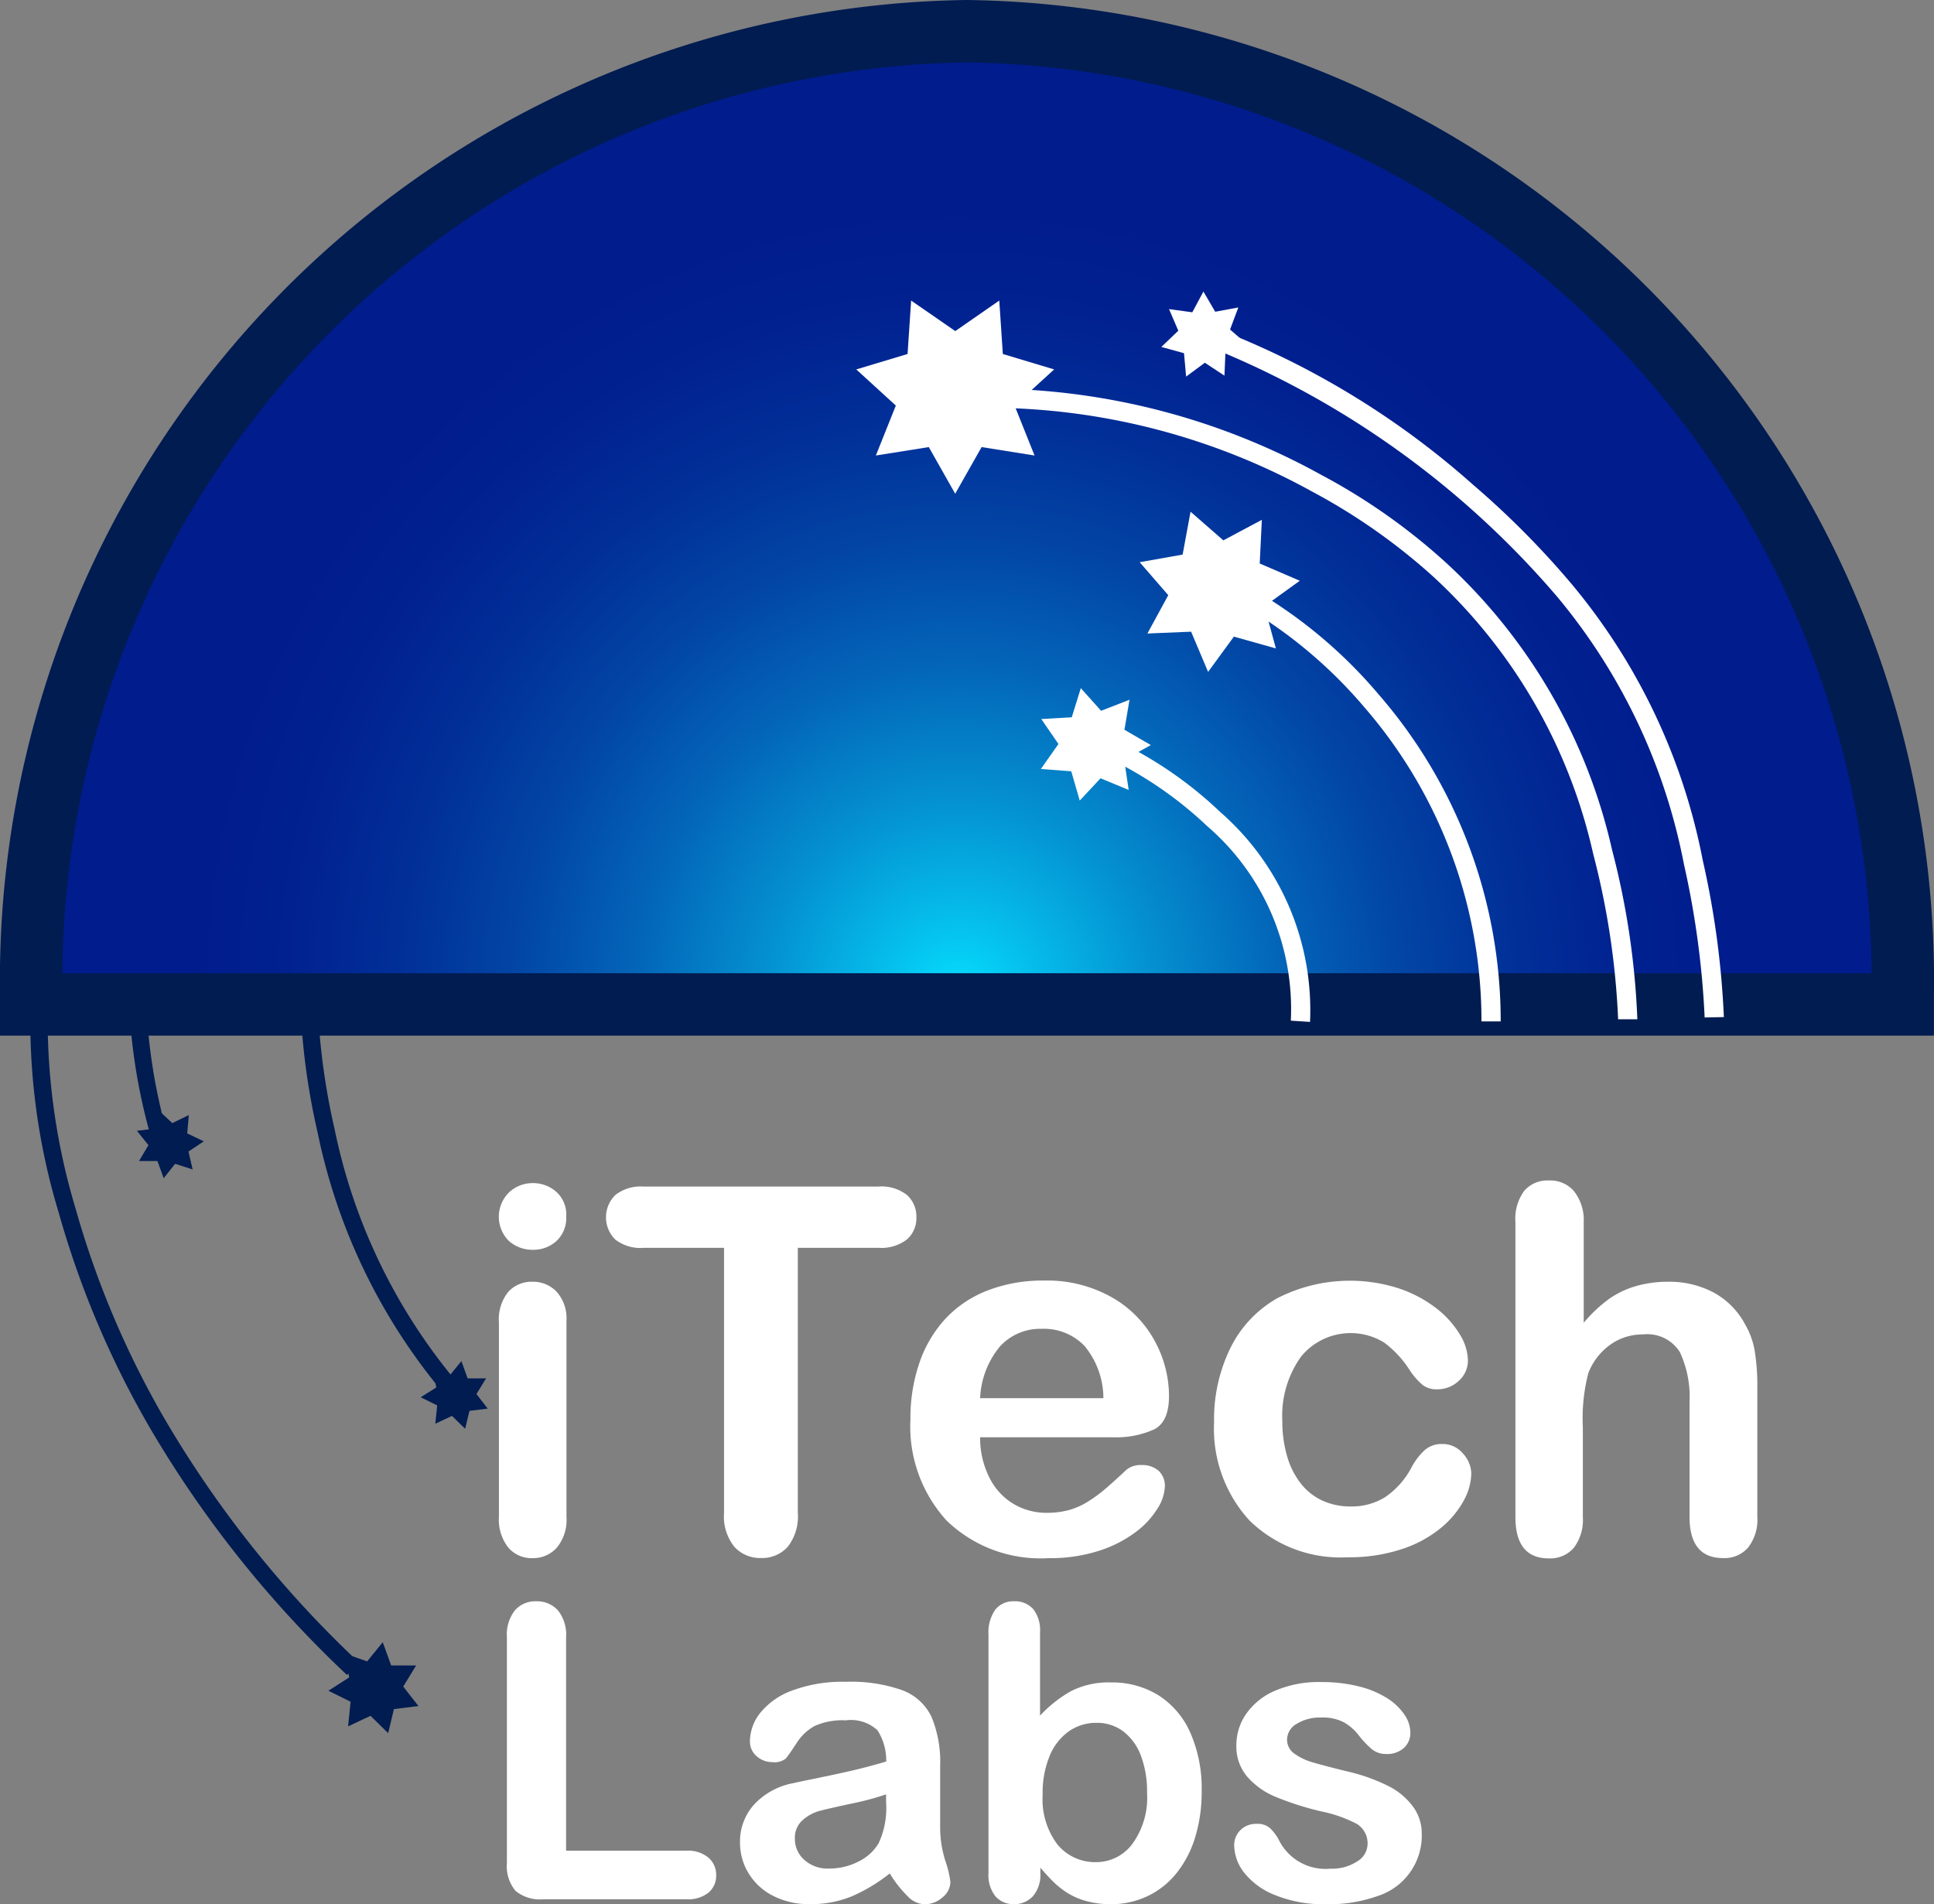 <svg xmlns="http://www.w3.org/2000/svg" xmlns:xlink="http://www.w3.org/1999/xlink" width="30.98" height="30.5" viewBox="0 0 30.98 30.5">
  <rect x="0" y="0" width="30.98" height="30.5" fill="#808080" stroke="none"/>
  <defs>
    <radialGradient id="radial-gradient" cx="0.491" cy="0.994" r="0.819" gradientTransform="translate(0.247) scale(0.506 1)" gradientUnits="objectBoundingBox">
      <stop offset="0" stop-color="#06e0ff"/>
      <stop offset="0.094" stop-color="#05c0ed"/>
      <stop offset="0.258" stop-color="#048fd0"/>
      <stop offset="0.421" stop-color="#0365b8"/>
      <stop offset="0.579" stop-color="#0245a5"/>
      <stop offset="0.731" stop-color="#012f98"/>
      <stop offset="0.874" stop-color="#012190"/>
      <stop offset="1" stop-color="#011c8d"/>
    </radialGradient>
  </defs>
  <g id="iTech_Labs_Vector_Converted_" data-name="iTech_Labs_Vector [Converted]" transform="translate(1.134 0.5)" style="isolation: isolate">
    <path id="Path_1381" data-name="Path 1381" d="M29.979,15.588c0-.06,0-.12,0-.179A15.2,15.2,0,0,0,14.99,0,15.2,15.2,0,0,0,0,15.409q0,.09,0,.179Z" transform="translate(-0.634)" stroke="#011c51" stroke-width="1" fill-rule="evenodd" fill="url(#radial-gradient)"/>
    <g id="Group_3576" data-name="Group 3576" transform="translate(6.858 18.407)">
      <path id="Path_1382" data-name="Path 1382" d="M270.847,600.748a.568.568,0,0,1-.386-.14.547.547,0,0,1,0-.778.55.55,0,0,1,.382-.15.563.563,0,0,1,.372.136.488.488,0,0,1,.163.4.5.5,0,0,1-.159.394A.545.545,0,0,1,270.847,600.748Zm.535,1.13v3.147a.7.7,0,0,1-.155.495.511.511,0,0,1-.392.167.487.487,0,0,1-.386-.171.726.726,0,0,1-.149-.491V601.91a.7.7,0,0,1,.149-.487.5.5,0,0,1,.386-.163.518.518,0,0,1,.392.163A.636.636,0,0,1,271.382,601.878Z" transform="translate(-270.3 -599.637)" fill="#fff"/>
      <path id="Path_1383" data-name="Path 1383" d="M330.4,602.5H329.1v4.246a.783.783,0,0,1-.164.545.55.55,0,0,1-.423.177.557.557,0,0,1-.429-.179.775.775,0,0,1-.166-.542V602.5h-1.292a.652.652,0,0,1-.451-.134.5.5,0,0,1,.006-.716.663.663,0,0,1,.445-.132h3.766a.662.662,0,0,1,.457.136.461.461,0,0,1,.15.357.451.451,0,0,1-.152.355A.667.667,0,0,1,330.4,602.5Z" transform="translate(-324.312 -601.42)" fill="#fff"/>
      <path id="Path_1384" data-name="Path 1384" d="M487.64,652.995h-2.13a1.415,1.415,0,0,0,.149.646,1.014,1.014,0,0,0,.387.422,1.032,1.032,0,0,0,.533.142,1.32,1.32,0,0,0,.357-.045,1.167,1.167,0,0,0,.313-.142,2.387,2.387,0,0,0,.279-.207q.128-.11.331-.3a.361.361,0,0,1,.239-.071.4.4,0,0,1,.271.091.327.327,0,0,1,.1.259.706.706,0,0,1-.116.344,1.361,1.361,0,0,1-.349.378,1.993,1.993,0,0,1-.586.3,2.534,2.534,0,0,1-.812.119,2.165,2.165,0,0,1-1.631-.6,2.235,2.235,0,0,1-.581-1.626,2.711,2.711,0,0,1,.143-.9,1.977,1.977,0,0,1,.418-.709,1.812,1.812,0,0,1,.677-.453,2.432,2.432,0,0,1,.893-.158,2.11,2.11,0,0,1,1.1.271,1.778,1.778,0,0,1,.684.7,1.851,1.851,0,0,1,.227.875q0,.414-.235.536A1.466,1.466,0,0,1,487.64,652.995Zm-2.13-.626h1.975a1.32,1.32,0,0,0-.3-.834.9.9,0,0,0-.688-.277.873.873,0,0,0-.668.281A1.39,1.39,0,0,0,485.51,652.369Z" transform="translate(-477.802 -648.881)" fill="#fff"/>
      <path id="Path_1385" data-name="Path 1385" d="M646.17,653.576a.942.942,0,0,1-.122.435,1.493,1.493,0,0,1-.371.441,1.918,1.918,0,0,1-.628.337,2.668,2.668,0,0,1-.854.128,2.089,2.089,0,0,1-1.577-.588,2.174,2.174,0,0,1-.568-1.577,2.589,2.589,0,0,1,.26-1.184,1.862,1.862,0,0,1,.752-.8,2.554,2.554,0,0,1,1.949-.157,2.026,2.026,0,0,1,.6.319,1.538,1.538,0,0,1,.375.417.827.827,0,0,1,.13.413.436.436,0,0,1-.146.331.5.5,0,0,1-.353.136.356.356,0,0,1-.226-.07,1.108,1.108,0,0,1-.2-.225,1.652,1.652,0,0,0-.417-.454,1.026,1.026,0,0,0-1.331.225,1.626,1.626,0,0,0-.3,1.03,1.984,1.984,0,0,0,.076.563,1.278,1.278,0,0,0,.219.438.935.935,0,0,0,.347.275,1.054,1.054,0,0,0,.447.094,1.007,1.007,0,0,0,.561-.151,1.324,1.324,0,0,0,.413-.462,1.064,1.064,0,0,1,.215-.287.409.409,0,0,1,.283-.1.421.421,0,0,1,.331.151A.484.484,0,0,1,646.17,653.576Z" transform="translate(-630.594 -648.881)" fill="#fff"/>
      <path id="Path_1386" data-name="Path 1386" d="M800.2,598.943v1.617a2.321,2.321,0,0,1,.4-.378,1.449,1.449,0,0,1,.436-.209,1.84,1.84,0,0,1,.514-.07,1.512,1.512,0,0,1,.736.175,1.251,1.251,0,0,1,.5.509,1.264,1.264,0,0,1,.155.437,3.461,3.461,0,0,1,.04.557v2.086a.725.725,0,0,1-.149.495.5.5,0,0,1-.4.167q-.537,0-.537-.662v-1.839a1.69,1.69,0,0,0-.156-.8.615.615,0,0,0-.591-.281.886.886,0,0,0-.525.166,1,1,0,0,0-.349.453,2.888,2.888,0,0,0-.088.866v1.44a.739.739,0,0,1-.145.493.5.5,0,0,1-.4.169q-.535,0-.535-.662v-4.725a.752.752,0,0,1,.141-.5.49.49,0,0,1,.394-.166.5.5,0,0,1,.4.168A.743.743,0,0,1,800.2,598.943Z" transform="translate(-782.823 -598.28)" fill="#fff"/>
      <path id="Path_1387" data-name="Path 1387" d="M275.408,817.527v3.42h1.927a.51.51,0,0,1,.354.112.362.362,0,0,1,.123.28.353.353,0,0,1-.122.279.523.523,0,0,1-.355.107h-2.294a.607.607,0,0,1-.445-.137.616.616,0,0,1-.136-.445v-3.615a.63.63,0,0,1,.129-.432.436.436,0,0,1,.34-.144.452.452,0,0,1,.346.143A.621.621,0,0,1,275.408,817.527Z" transform="translate(-274.332 -810.211)" fill="#fff"/>
      <path id="Path_1388" data-name="Path 1388" d="M398.029,861.9a2.7,2.7,0,0,1-.614.369,1.725,1.725,0,0,1-.664.123,1.261,1.261,0,0,1-.591-.133.968.968,0,0,1-.392-.36.935.935,0,0,1-.138-.493.883.883,0,0,1,.228-.612,1.143,1.143,0,0,1,.626-.34c.055-.013.193-.042.413-.087s.408-.086.565-.123.327-.083.51-.136a.9.9,0,0,0-.139-.5.627.627,0,0,0-.511-.16,1.079,1.079,0,0,0-.5.092.807.807,0,0,0-.288.276q-.12.184-.17.243a.281.281,0,0,1-.213.058.371.371,0,0,1-.255-.095.308.308,0,0,1-.107-.242.741.741,0,0,1,.163-.449,1.172,1.172,0,0,1,.51-.359,2.3,2.3,0,0,1,.863-.141,2.45,2.45,0,0,1,.908.136.843.843,0,0,1,.467.431,1.886,1.886,0,0,1,.136.782q0,.308,0,.523t0,.478a1.751,1.751,0,0,0,.082.514,1.623,1.623,0,0,1,.082.344.323.323,0,0,1-.127.245.429.429,0,0,1-.288.11.391.391,0,0,1-.267-.126A1.852,1.852,0,0,1,398.029,861.9Zm-.058-1.267a4.442,4.442,0,0,1-.558.149q-.366.079-.507.116a.687.687,0,0,0-.269.145.37.37,0,0,0-.128.3.444.444,0,0,0,.15.339.555.555,0,0,0,.394.14,1.023,1.023,0,0,0,.478-.114.759.759,0,0,0,.321-.294,1.345,1.345,0,0,0,.118-.655v-.125Z" transform="translate(-391.768 -850.8)" fill="#fff"/>
      <path id="Path_1389" data-name="Path 1389" d="M525.334,817.44v1.334a2.039,2.039,0,0,1,.5-.395,1.335,1.335,0,0,1,.635-.137,1.405,1.405,0,0,1,.764.207,1.357,1.357,0,0,1,.509.6,2.21,2.21,0,0,1,.181.931,2.491,2.491,0,0,1-.1.729,1.731,1.731,0,0,1-.293.575,1.32,1.32,0,0,1-.466.377,1.368,1.368,0,0,1-.6.133,1.461,1.461,0,0,1-.38-.048,1.128,1.128,0,0,1-.3-.126,1.35,1.35,0,0,1-.213-.162q-.088-.083-.232-.249v.086a.522.522,0,0,1-.12.372.4.4,0,0,1-.3.126.38.38,0,0,1-.3-.126.549.549,0,0,1-.111-.373v-3.816a.637.637,0,0,1,.108-.4.365.365,0,0,1,.3-.136.389.389,0,0,1,.313.13A.556.556,0,0,1,525.334,817.44Zm.042,2.6a1.2,1.2,0,0,0,.239.8.782.782,0,0,0,.626.28.719.719,0,0,0,.568-.287,1.253,1.253,0,0,0,.239-.822,1.611,1.611,0,0,0-.1-.6.866.866,0,0,0-.282-.386.694.694,0,0,0-.426-.136.761.761,0,0,0-.445.136.9.9,0,0,0-.307.394A1.542,1.542,0,0,0,525.376,820.037Z" transform="translate(-516.666 -810.201)" fill="#fff"/>
      <path id="Path_1390" data-name="Path 1390" d="M655.736,861.587a1.016,1.016,0,0,1-.7,1.012,2.326,2.326,0,0,1-.837.133,2.039,2.039,0,0,1-.807-.144,1.174,1.174,0,0,1-.5-.361.727.727,0,0,1-.16-.435.336.336,0,0,1,.1-.247.353.353,0,0,1,.26-.1.3.3,0,0,1,.212.067.748.748,0,0,1,.142.188.833.833,0,0,0,.827.463.731.731,0,0,0,.428-.116.328.328,0,0,0,.167-.267.363.363,0,0,0-.173-.335,2.148,2.148,0,0,0-.57-.2,4.732,4.732,0,0,1-.735-.235,1.208,1.208,0,0,1-.453-.325.743.743,0,0,1-.17-.5.874.874,0,0,1,.156-.5,1.076,1.076,0,0,1,.463-.372,1.772,1.772,0,0,1,.738-.139,2.413,2.413,0,0,1,.61.071,1.523,1.523,0,0,1,.451.189.931.931,0,0,1,.275.263.516.516,0,0,1,.094.282.325.325,0,0,1-.1.247.4.4,0,0,1-.287.1.354.354,0,0,1-.23-.077,1.524,1.524,0,0,1-.217-.231.782.782,0,0,0-.232-.2.727.727,0,0,0-.362-.076.709.709,0,0,0-.391.1.294.294,0,0,0-.156.251.271.271,0,0,0,.114.225.946.946,0,0,0,.308.145q.194.057.534.14a2.91,2.91,0,0,1,.666.236,1.1,1.1,0,0,1,.391.324A.716.716,0,0,1,655.736,861.587Z" transform="translate(-640.954 -851.139)" fill="#fff"/>
    </g>
    <path id="Path_1391" data-name="Path 1391" d="M443.885,140.489l.705-.489.057.856.822.247-.634.579.32.8-.848-.135-.423.747-.423-.747-.848.135.32-.8-.634-.579.822-.247.057-.856Z" transform="translate(-429.717 -135.686)" fill="#fff"/>
    <path id="Path_1392" data-name="Path 1392" d="M595.13,250.352l.617-.329-.034.7.642.276-.567.409.184.675-.673-.189-.413.565-.272-.644-.7.029.334-.614-.458-.528.688-.122.127-.687Z" transform="translate(-576.668 -242.197)" fill="#fff"/>
    <path id="Path_1393" data-name="Path 1393" d="M605.358,135.633l.37-.068-.132.353.284.247-.358.116-.016.376-.314-.207-.3.222-.034-.375-.363-.1.272-.26-.149-.346.373.051.178-.332Z" transform="translate(-587.026 -131.14)" fill="#fff"/>
    <path id="Path_1394" data-name="Path 1394" d="M541.336,342.134l.455-.177-.081.481.423.245-.427.236.072.483-.451-.187-.333.357-.136-.469-.487-.037.282-.4-.275-.4.488-.028.145-.467Z" transform="translate(-524.832 -331.249)" fill="#fff"/>
    <path id="Path_1395" data-name="Path 1395" d="M580.16,370.73a6.189,6.189,0,0,1,1.5,1.049,3.862,3.862,0,0,1,1.34,3.116l.308.02a4.212,4.212,0,0,0-1.442-3.365,6.371,6.371,0,0,0-1.575-1.1Z" transform="translate(-563.457 -359.047)" fill="#fff"/>
    <path id="Path_1396" data-name="Path 1396" d="M652.87,291.852a7.491,7.491,0,0,1,1.864,1.581,7.67,7.67,0,0,1,1.877,5.033l.308,0a7.977,7.977,0,0,0-1.96-5.243,7.642,7.642,0,0,0-1.943-1.641Z" transform="translate(-634.014 -282.606)" fill="#fff"/>
    <path id="Path_1397" data-name="Path 1397" d="M524.2,185.992l0,.308a10.753,10.753,0,0,1,5.189,1.336A9.7,9.7,0,0,1,531.336,189l0,0,0,0a8.581,8.581,0,0,1,2.567,4.443,12.544,12.544,0,0,1,.4,2.652l.308,0a12.605,12.605,0,0,0-.406-2.717,8.9,8.9,0,0,0-2.663-4.6,9.811,9.811,0,0,0-2-1.406A11.06,11.06,0,0,0,524.2,185.992Z" transform="translate(-509.517 -180.269)" fill="#fff"/>
    <path id="Path_1398" data-name="Path 1398" d="M640.54,155.57a14.38,14.38,0,0,1,5.541,3.989l0,0,0,0a9.468,9.468,0,0,1,2.03,4.279,14.039,14.039,0,0,1,.333,2.461l.308-.006a14.076,14.076,0,0,0-.339-2.515,9.787,9.787,0,0,0-2.1-4.422,13.9,13.9,0,0,0-1.574-1.586,13.414,13.414,0,0,0-4.1-2.5Z" transform="translate(-622.272 -150.502)" fill="#fff"/>
    <g id="Group_3577" data-name="Group 3577" transform="translate(-0.654 15.44)">
      <path id="Path_1399" data-name="Path 1399" d="M155.1,838.617l.25-.307.135.372.4,0-.207.338.244.312-.393.049-.092.385-.283-.277-.359.168.04-.394-.355-.176.333-.214-.084-.387Z" transform="translate(-149.699 -827.946)" fill="#011c51" fill-rule="evenodd"/>
      <path id="Path_1400" data-name="Path 1400" d="M55.122,562.288l.064-.288.214.2.265-.129-.026.294.266.127-.246.163.067.287-.281-.09-.183.231-.1-.276h-.295l.151-.254-.185-.23Z" transform="translate(-53.12 -560.151)" fill="#011c51" fill-rule="evenodd"/>
      <path id="Path_1401" data-name="Path 1401" d="M202.7,692.612l-.063-.288.279.094.186-.228.1.277.295,0-.154.251.181.233-.293.036-.069.287-.211-.206-.267.125.03-.293-.264-.131Z" transform="translate(-196.191 -686.329)" fill="#011c51" fill-rule="evenodd"/>
      <path id="Path_1402" data-name="Path 1402" d="M-.194,506.063a14.875,14.875,0,0,0,1.482,3.484,17.738,17.738,0,0,0,3.136,3.922l.191-.2a17.465,17.465,0,0,1-3.083-3.852A14.6,14.6,0,0,1,.077,506a10.526,10.526,0,0,1-.442-3.377l-.276-.025A10.562,10.562,0,0,0-.194,506.063Z" transform="translate(0.654 -502.581)" fill="#011c51" fill-rule="evenodd"/>
      <path id="Path_1403" data-name="Path 1403" d="M50.75,502.728a9.316,9.316,0,0,0,.36,2.253l.234-.149a9.054,9.054,0,0,1-.318-2.123Z" transform="translate(-49.166 -502.688)" fill="#011c51" fill-rule="evenodd"/>
      <path id="Path_1404" data-name="Path 1404" d="M139.74,502a11.017,11.017,0,0,0,.281,2.2,9.442,9.442,0,0,0,1.973,4.122l.208-.183a9.162,9.162,0,0,1-1.909-3.992,10.99,10.99,0,0,1-.276-2.142Z" transform="translate(-135.413 -502)" fill="#011c51" fill-rule="evenodd"/>
    </g>
  </g>
</svg>
